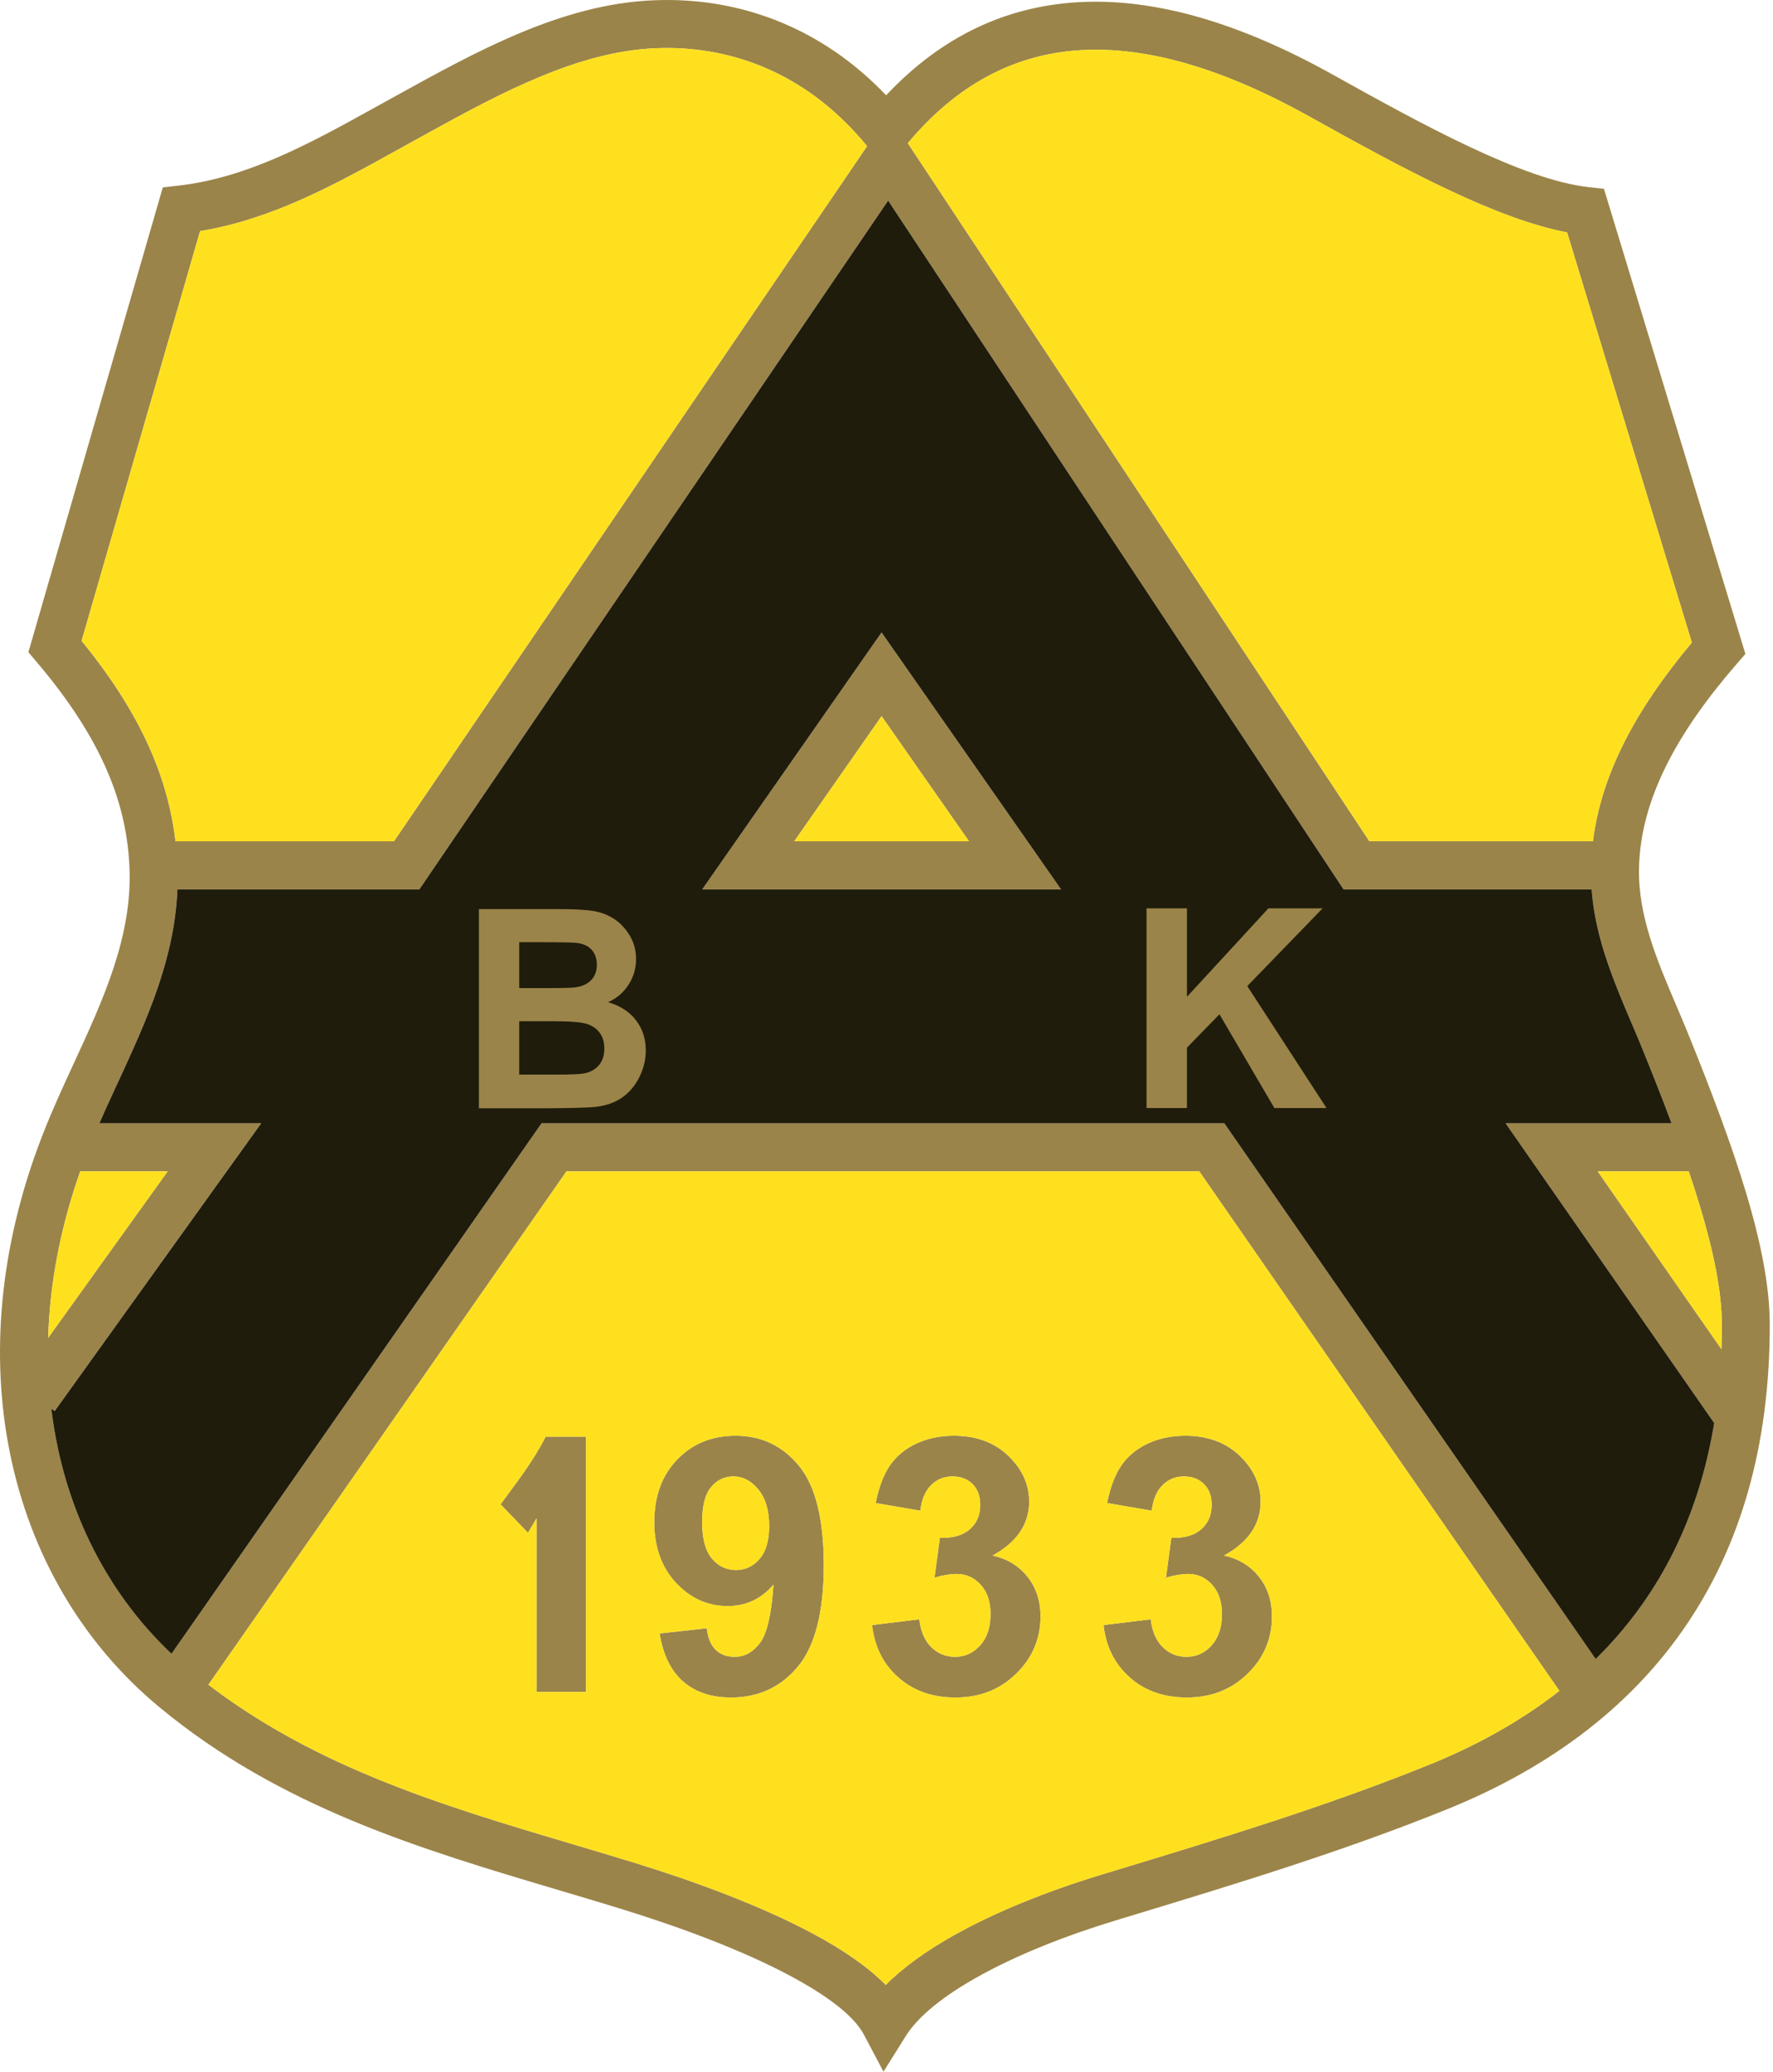 <svg xmlns="http://www.w3.org/2000/svg" width="428" height="500" fill="none"><path fill="#9B8449" fill-rule="evenodd" d="m266.395 392.212 11.383-1.394c.357 2.932 1.327 5.173 2.91 6.725 1.584 1.552 3.495 2.327 5.735 2.327 2.411 0 4.436-.934 6.091-2.787 1.64-1.854 2.468-4.354 2.468-7.515 0-2.974-.785-5.344-2.368-7.083-1.584-1.738-3.509-2.615-5.792-2.615-1.498 0-3.281.302-5.363.891l1.297-9.598c3.168.086 5.578-.618 7.247-2.098 1.669-1.465 2.497-3.434 2.497-5.89 0-2.084-.614-3.736-1.841-4.986-1.226-1.236-2.853-1.854-4.893-1.854-2.011 0-3.723.705-5.135 2.112-1.427 1.409-2.282 3.463-2.596 6.164l-10.785-1.853c.757-3.765 1.883-6.767 3.41-9.023 1.512-2.242 3.637-4.009 6.348-5.302 2.71-1.279 5.763-1.925 9.129-1.925 5.763 0 10.385 1.853 13.866 5.575 2.867 3.045 4.308 6.494 4.308 10.33 0 5.431-2.939 9.785-8.83 13.017 3.509.762 6.305 2.457 8.416 5.101 2.097 2.644 3.153 5.833 3.153 9.569 0 5.417-1.969 10.043-5.892 13.865-3.923 3.822-8.801 5.733-14.65 5.733-5.535 0-10.128-1.609-13.766-4.842-3.651-3.218-5.763-7.428-6.347-12.644ZM210.523 392.212l11.384-1.394c.357 2.932 1.327 5.173 2.91 6.725 1.583 1.552 3.495 2.327 5.735 2.327 2.41 0 4.436-.934 6.091-2.787 1.64-1.854 2.468-4.354 2.468-7.515 0-2.974-.785-5.344-2.368-7.083-1.584-1.738-3.51-2.615-5.792-2.615-1.498 0-3.281.302-5.364.891l1.298-9.598c3.167.086 5.578-.618 7.247-2.098 1.669-1.465 2.496-3.434 2.496-5.89 0-2.084-.613-3.736-1.84-4.986-1.226-1.236-2.853-1.854-4.893-1.854-2.011 0-3.723.705-5.135 2.112-1.427 1.409-2.282 3.463-2.596 6.164l-10.785-1.853c.757-3.765 1.883-6.767 3.41-9.023 1.512-2.242 3.637-4.009 6.348-5.302 2.71-1.279 5.763-1.925 9.129-1.925 5.763 0 10.385 1.853 13.866 5.575 2.867 3.045 4.308 6.494 4.308 10.33 0 5.431-2.939 9.785-8.83 13.017 3.509.762 6.305 2.457 8.416 5.101 2.097 2.644 3.153 5.833 3.153 9.569 0 5.417-1.969 10.043-5.892 13.865-3.923 3.822-8.801 5.733-14.65 5.733-5.535 0-10.128-1.609-13.766-4.842-3.651-3.218-5.763-7.428-6.348-12.644ZM185.673 368.347c0-3.807-.871-6.767-2.611-8.865-1.726-2.098-3.737-3.147-6.02-3.147-2.168 0-3.966.863-5.392 2.587-1.441 1.724-2.154 4.54-2.154 8.448 0 3.98.785 6.897 2.339 8.764 1.555 1.854 3.495 2.788 5.835 2.788 2.254 0 4.151-.891 5.692-2.687 1.54-1.796 2.311-4.425 2.311-7.888Zm-26.448 25.891 11.384-1.264c.271 2.342.998 4.08 2.154 5.201 1.155 1.135 2.696 1.695 4.593 1.695 2.411 0 4.451-1.135 6.134-3.391 1.683-2.255 2.753-6.939 3.224-14.023-2.953 3.448-6.633 5.173-11.07 5.173-4.807 0-8.972-1.868-12.467-5.618-3.495-3.75-5.236-8.621-5.236-14.627 0-6.264 1.841-11.307 5.535-15.129 3.695-3.836 8.402-5.747 14.108-5.747 6.206 0 11.313 2.428 15.292 7.27 3.98 4.856 5.977 12.83 5.977 23.951 0 11.293-2.068 19.454-6.205 24.455-4.137 5.014-9.529 7.514-16.176 7.514-4.779 0-8.631-1.293-11.583-3.879-2.939-2.572-4.836-6.437-5.664-11.581ZM141.461 408.359h-11.949v-41.906l-2.055 3.503-6.621-6.886c3.873-5.29 7.923-10.467 10.887-16.336h9.738v61.625Z" clip-rule="evenodd"/><path fill="#9B8449" fill-rule="evenodd" d="M209.433 35.434c-6.787-8.353-14.653-14.455-23.182-18.39-8.822-4.07-18.391-5.837-28.237-5.391-18.401.833-36.638 10.486-54.889 20.563 1.373-.755 1.019-.557-5.59 3.09l-1.97 1.088C80.706 44.61 65.665 52.926 48.3 55.784l-28.602 98.888c7.864 9.612 13.322 18.562 16.964 27.128 4.013 9.44 5.81 18.383 6.17 27.206.792 19.368-6.81 35.848-14.419 52.342-2.656 5.758-5.313 11.517-7.485 17.13-9.51 24.573-11.5 48.649-7.173 69.98 4.44 21.887 15.573 40.912 32.075 54.587 27.443 22.742 60.153 32.46 92.281 42.005 4.985 1.481 9.957 2.958 15.209 4.577 14.552 4.486 30.392 10.343 42.891 17.032 7.128 3.815 13.247 7.968 17.606 12.405 4.222-4.262 9.785-8.224 16.168-11.83 10.449-5.902 23.238-10.944 35.825-14.769l3.291-1c25.482-7.738 51.054-15.504 75.924-25.563 20.82-8.421 39.912-21.346 52.93-40.915 10.975-16.498 17.724-37.828 17.691-65.321-.009-7.855-1.954-17.428-5.248-28.409-3.369-11.234-8.154-23.878-13.734-37.635-1.048-2.585-1.909-4.607-2.771-6.634-5.01-11.773-10.064-23.651-9.816-37.491.184-10.275 2.951-20.116 7.673-29.665 4.174-8.443 9.877-16.657 16.661-24.745l-30.113-98.991c-8.388-1.586-18.076-5.317-28.162-10.044-11.361-5.325-23.171-11.868-34.145-17.98-20.144-11.22-38.671-16.937-55.141-15.96-15.975.948-30.243 8.34-42.43 23.322l-4.495 5.526-4.491-5.526Zm-18.326-28.92c8.241 3.802 15.932 9.282 22.804 16.488C227.327 8.73 242.861 1.566 260.168.54c18.772-1.113 39.393 5.126 61.45 17.412 10.846 6.041 22.508 12.503 33.418 17.616 10.608 4.972 20.55 8.712 28.368 9.584l3.788.422 1.114 3.662 32.101 105.526.931 3.062-2.088 2.407c-7.089 8.168-12.981 16.383-17.108 24.731-4 8.09-6.342 16.302-6.493 24.717-.203 11.358 4.373 22.113 8.908 32.771 1.045 2.458 2.091 4.913 2.862 6.816 5.695 14.039 10.596 27.004 14.098 38.679 3.578 11.928 5.691 22.57 5.701 31.722.036 30.002-7.44 53.446-19.597 71.72-14.48 21.767-35.476 36.047-58.286 45.273-25.151 10.173-51.059 18.04-76.876 25.88l-3.291 1c-11.876 3.609-23.855 8.317-33.511 13.771-7.79 4.4-13.953 9.201-17.042 14.142L213.272 500l-4.71-8.911c-2.493-4.718-9.136-9.581-17.799-14.218-11.736-6.281-26.864-11.859-40.848-16.17-4.786-1.475-9.922-3.001-15.073-4.531-33.288-9.89-67.179-19.959-96.411-44.184-18.54-15.364-31.044-36.715-36.024-61.258-4.751-23.421-2.616-49.723 7.718-76.425 2.39-6.175 5.074-11.995 7.757-17.811 7.03-15.239 14.053-30.465 13.377-47.032-.306-7.468-1.838-15.064-5.264-23.121-3.497-8.225-8.979-16.964-17.14-26.568l-2.003-2.356.868-3L38.224 48.949l1.075-3.715 3.827-.438c16.741-1.917 31.898-10.297 46.858-18.568l1.969-1.088 2.9-1.6v-.003C115.16 12.3 135.442 1.079 157.514.08c11.686-.53 23.069 1.579 33.592 6.434Zm-90.676 27.183-.006-.011c-3.525 1.95-1.991 1.108.006.01Zm-5.579-10.138c-2.127 1.178-1.42.787 0 0Z" clip-rule="evenodd"/><path fill="#9B8449" fill-rule="evenodd" d="M409.795 282.709h-24.11l38.453 55.251-9.531 6.626-44.802-64.373-6.349-9.122h46.339v11.618Zm-32.663 126.385-87.626-126.385H136.743L48.5 409.195l-9.485-6.626 89.984-128.982 1.742-2.496h164.803l1.746 2.519 89.373 128.903-9.531 6.581ZM3.812 333.779l36.658-51.07H19.378v-11.618H63.058l-6.597 9.19-43.254 60.26-9.395-6.762Zm32.753-130.74h58.541l114.575-168.31 4.857-7.135 4.765 7.204 111.261 168.241h58.227v11.619h-64.443l-1.726-2.61L214.399 48.401 102.953 212.116l-1.73 2.542H36.564v-11.619Zm197.35 0-21.1-30.198-21.08 30.198h42.18Zm-16.359-43.616 32.219 46.112 6.374 9.123h-86.637l6.369-9.123 32.189-46.112 4.741-6.791 4.745 6.791Z" clip-rule="evenodd"/><path fill="#FFE01F" fill-rule="evenodd" d="M95.102 203.039 209.304 35.278c-6.758-8.273-14.579-14.323-23.055-18.234-8.822-4.07-18.391-5.837-28.237-5.39-18.401.833-36.638 10.485-54.889 20.562 1.373-.754 1.019-.557-5.59 3.09l-1.969 1.089c-14.86 8.216-29.902 16.531-47.267 19.39l-28.602 98.887c7.864 9.613 13.322 18.562 16.964 27.129 3.112 7.319 4.892 14.34 5.702 21.238h52.741ZM212.815 172.844l-21.081 30.198h42.181l-21.1-30.198ZM219.303 34.792l111.262 168.242h53.971c.984-7.964 3.492-15.676 7.216-23.207 4.174-8.444 9.877-16.657 16.661-24.745L378.3 56.091c-8.388-1.586-18.076-5.317-28.163-10.044-11.36-5.326-23.171-11.868-34.145-17.98-20.143-11.22-38.67-16.937-55.14-15.96-15.661.93-29.681 8.052-41.707 22.445l.158.24ZM40.468 282.713H19.376v-.041c-4.852 13.734-7.364 27.272-7.747 40.218l28.839-40.177ZM136.741 282.711 50.305 406.607c26.486 20.227 57.406 29.413 87.804 38.444 4.986 1.481 9.957 2.959 15.21 4.578 14.552 4.486 30.392 10.342 42.89 17.032 7.128 3.815 13.248 7.968 17.607 12.404 4.222-4.261 9.784-8.224 16.168-11.829 10.449-5.903 23.238-10.945 35.825-14.769l3.291-1c25.482-7.739 51.053-15.504 75.923-25.563 11.193-4.527 21.887-10.357 31.405-17.82l-86.924-125.373H136.741Zm4.719 64.026v61.624h-11.949v-41.906l-2.055 3.503-6.621-6.886c3.872-5.29 7.923-10.467 10.887-16.335h9.738Zm69.921 16.02c.757-3.764 1.883-6.767 3.41-9.023 1.512-2.241 3.637-4.008 6.348-5.301 2.71-1.279 5.763-1.926 9.129-1.926 5.763 0 10.385 1.854 13.866 5.575 2.867 3.046 4.308 6.494 4.308 10.331 0 5.431-2.939 9.784-8.83 13.017 3.509.761 6.305 2.457 8.416 5.1 2.097 2.644 3.153 5.834 3.153 9.57 0 5.416-1.969 10.043-5.892 13.864-3.923 3.823-8.801 5.734-14.65 5.734-5.535 0-10.128-1.61-13.766-4.842-3.651-3.219-5.763-7.429-6.348-12.644l11.384-1.394c.357 2.931 1.327 5.172 2.91 6.724 1.584 1.552 3.495 2.328 5.735 2.328 2.41 0 4.436-.934 6.091-2.788 1.64-1.853 2.468-4.353 2.468-7.514 0-2.974-.785-5.345-2.368-7.084-1.584-1.738-3.51-2.614-5.792-2.614-1.498 0-3.281.301-5.364.89l1.298-9.597c3.167.086 5.578-.618 7.247-2.098 1.669-1.466 2.496-3.434 2.496-5.891 0-2.083-.613-3.736-1.84-4.986-1.226-1.235-2.853-1.853-4.893-1.853-2.011 0-3.723.704-5.135 2.112-1.427 1.408-2.282 3.463-2.596 6.164l-10.785-1.854Zm55.014 29.455 11.384-1.394c.356 2.931 1.326 5.172 2.91 6.724 1.583 1.552 3.495 2.328 5.734 2.328 2.411 0 4.437-.934 6.091-2.788 1.641-1.853 2.468-4.353 2.468-7.514 0-2.974-.784-5.345-2.368-7.084-1.583-1.738-3.509-2.614-5.791-2.614-1.498 0-3.281.301-5.364.89l1.298-9.597c3.167.086 5.578-.618 7.247-2.098 1.669-1.466 2.496-3.434 2.496-5.891 0-2.083-.613-3.736-1.84-4.986-1.227-1.235-2.853-1.853-4.893-1.853-2.011 0-3.723.704-5.135 2.112-1.427 1.408-2.283 3.463-2.597 6.164l-10.784-1.854c.756-3.764 1.883-6.767 3.409-9.023 1.513-2.241 3.638-4.008 6.348-5.301 2.711-1.279 5.763-1.926 9.13-1.926 5.763 0 10.385 1.854 13.866 5.575 2.867 3.046 4.307 6.494 4.307 10.331 0 5.431-2.938 9.784-8.83 13.017 3.51.761 6.306 2.457 8.417 5.1 2.097 2.644 3.152 5.834 3.152 9.57 0 5.416-1.968 10.043-5.891 13.864-3.923 3.823-8.802 5.734-14.65 5.734-5.535 0-10.128-1.61-13.766-4.842-3.652-3.219-5.763-7.429-6.348-12.644Zm-102.919-39.958c3.694-3.836 8.402-5.747 14.108-5.747 6.205 0 11.312 2.428 15.292 7.27 3.98 4.857 5.977 12.831 5.977 23.952 0 11.293-2.069 19.454-6.206 24.454-4.136 5.014-9.529 7.515-16.176 7.515-4.779 0-8.63-1.294-11.583-3.88-2.939-2.572-4.836-6.437-5.663-11.58l11.383-1.265c.271 2.342.999 4.081 2.154 5.202 1.155 1.134 2.696 1.695 4.593 1.695 2.411 0 4.451-1.136 6.134-3.391 1.684-2.256 2.754-6.94 3.224-14.023-2.953 3.448-6.633 5.172-11.069 5.172-4.808 0-8.973-1.867-12.468-5.618-3.495-3.75-5.235-8.62-5.235-14.626 0-6.265 1.84-11.308 5.535-15.13Z" clip-rule="evenodd"/><path fill="#FFE01F" fill-rule="evenodd" d="M171.65 358.922c-1.441 1.724-2.154 4.541-2.154 8.449 0 3.979.785 6.896 2.34 8.764 1.554 1.854 3.495 2.788 5.834 2.788 2.254 0 4.151-.891 5.692-2.687 1.54-1.796 2.311-4.426 2.311-7.888 0-3.808-.871-6.767-2.611-8.865-1.726-2.098-3.737-3.147-6.02-3.147-2.168 0-3.966.862-5.392 2.586ZM385.684 282.711l29.86 42.905c.07-1.951.104-3.933.101-5.949-.009-7.855-1.954-17.427-5.247-28.408a261.31 261.31 0 0 0-2.736-8.548h-21.978Z" clip-rule="evenodd"/><path fill="#1F1C0C" fill-rule="evenodd" d="m128.997 273.592 1.742-2.496h164.803l1.747 2.519 87.905 126.786a96.502 96.502 0 0 0 12.76-15.409c7.582-11.397 13.147-25.101 15.853-41.549l-44.004-63.225-6.349-9.122h40.053c-2.092-5.591-4.391-11.423-6.844-17.469-1.048-2.585-1.909-4.607-2.771-6.634-4.376-10.284-8.786-20.648-9.666-32.33h-59.879l-1.726-2.61L214.398 48.406 102.951 212.121l-1.73 2.542H42.829c-.706 16.968-7.559 31.823-14.416 46.69-1.502 3.256-3.005 6.513-4.42 9.743h39.064l-6.597 9.191-43.254 60.26-.823-.593c.347 2.88.805 5.718 1.372 8.509 4.031 19.873 13.58 37.385 27.654 50.676l87.588-125.547Zm127.15-58.929H169.511l6.368-9.123 32.19-46.112 4.74-6.79 4.745 6.79 32.219 46.112 6.374 9.123Z" clip-rule="evenodd"/><path fill="#9B8449" fill-rule="evenodd" d="M115.609 219.414h19.223c3.816 0 6.646.157 8.515.47 1.88.324 3.547.985 5.024 1.981 1.477 1.007 2.708 2.338 3.692 4.005.985 1.667 1.477 3.547 1.477 5.617 0 2.238-.604 4.308-1.812 6.176-1.209 1.88-2.854 3.279-4.924 4.219 2.921.861 5.159 2.316 6.736 4.375 1.567 2.058 2.35 4.475 2.35 7.261 0 2.193-.503 4.319-1.522 6.389-1.018 2.07-2.405 3.726-4.173 4.968-1.757 1.231-3.928 1.992-6.512 2.283-1.612.168-5.516.28-11.704.324h-16.37v-48.068Zm9.735 7.989v11.077h6.355c3.771 0 6.121-.056 7.038-.168 1.656-.19 2.965-.761 3.916-1.712.951-.951 1.421-2.193 1.421-3.737 0-1.488-.414-2.685-1.23-3.614-.817-.928-2.037-1.488-3.648-1.678-.962-.112-3.726-.168-8.28-.168h-5.572Zm0 19.066v12.89h8.996c3.491 0 5.718-.101 6.657-.291 1.444-.268 2.619-.906 3.525-1.924.906-1.03 1.365-2.384 1.365-4.096 0-1.454-.347-2.674-1.052-3.681-.694-1.007-1.712-1.745-3.032-2.204-1.321-.459-4.196-.694-8.616-.694h-7.843ZM276.77 267.424v-48.197h9.76v21.349l19.667-21.349h13.081l-18.186 18.769 19.129 29.428h-12.588l-13.261-22.629-7.842 8.055v14.574h-9.76Z" clip-rule="evenodd"/></svg>